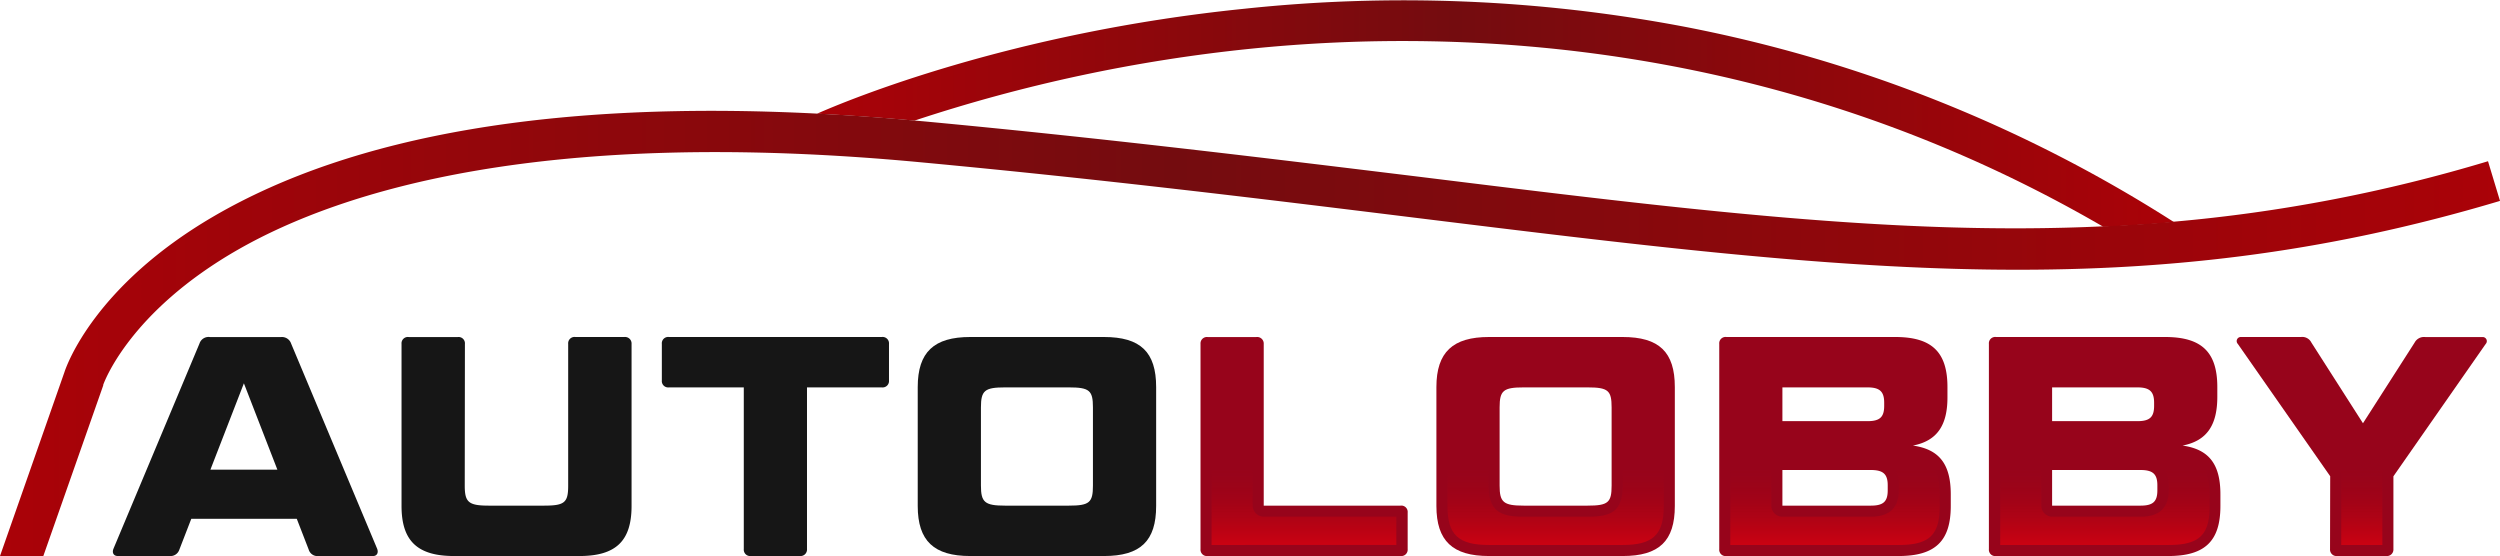 <svg id="Layer_1" data-name="Layer 1" xmlns="http://www.w3.org/2000/svg" xmlns:xlink="http://www.w3.org/1999/xlink" viewBox="0 0 452.45 100.63"><defs><style>.cls-1{fill:#161616;}.cls-2{fill:#97041b;}.cls-3{opacity:0.5;}.cls-4{fill:url(#linear-gradient);}.cls-5{fill:url(#linear-gradient-2);}.cls-6{fill:url(#linear-gradient-3);}.cls-7{fill:url(#linear-gradient-4);}.cls-8{fill:url(#linear-gradient-5);}.cls-9{fill:url(#linear-gradient-6);}.cls-10{fill:url(#linear-gradient-7);}</style><linearGradient id="linear-gradient" x1="236.02" y1="98.66" x2="236.02" y2="84.78" gradientUnits="userSpaceOnUse"><stop offset="0" stop-color="#ff0008"/><stop offset="1" stop-color="#aa0208" stop-opacity="0"/></linearGradient><linearGradient id="linear-gradient-2" x1="281.54" y1="98.66" x2="281.54" y2="84.78" xlink:href="#linear-gradient"/><linearGradient id="linear-gradient-3" x1="332.1" y1="98.66" x2="332.1" y2="84.78" xlink:href="#linear-gradient"/><linearGradient id="linear-gradient-4" x1="380.9" y1="98.66" x2="380.9" y2="84.78" xlink:href="#linear-gradient"/><linearGradient id="linear-gradient-5" x1="427.44" y1="98.66" x2="427.44" y2="84.78" xlink:href="#linear-gradient"/><linearGradient id="linear-gradient-6" x1="147.86" y1="20.52" x2="393.47" y2="20.52" gradientUnits="userSpaceOnUse"><stop offset="0" stop-color="#aa0208"/><stop offset="0.47" stop-color="#740c0f"/><stop offset="1" stop-color="#aa0208"/></linearGradient><linearGradient id="linear-gradient-7" x1="0" y1="60.34" x2="452.45" y2="60.34" xlink:href="#linear-gradient-6"/></defs><path class="cls-1" d="M53.71,93.89H34.62l-2.15,5.55a1.7,1.7,0,0,1-1.81,1.19H21.32c-.74,0-1.08-.57-.79-1.31L36.1,62.18A1.73,1.73,0,0,1,38,61H50.88a1.75,1.75,0,0,1,1.81,1.19L68.26,99.32c.28.74-.06,1.31-.74,1.31H57.67a1.66,1.66,0,0,1-1.81-1.19ZM38.08,85H50.2L44.14,69.37Z"/><path class="cls-1" d="M84.11,87.89c0,3,.68,3.62,4.36,3.62h10c3.74,0,4.36-.57,4.36-3.62V62.24a1.15,1.15,0,0,1,1.3-1.25H113a1.18,1.18,0,0,1,1.3,1.25V91.57c0,6.34-2.83,9.06-9.46,9.06H82.18c-6.62,0-9.51-2.72-9.51-9.06V62.24A1.15,1.15,0,0,1,74,61h8.84a1.15,1.15,0,0,1,1.3,1.25Z"/><path class="cls-1" d="M134.61,70.11H121.08a1.15,1.15,0,0,1-1.3-1.25V62.24a1.15,1.15,0,0,1,1.3-1.25h38.5a1.16,1.16,0,0,1,1.31,1.25v6.62a1.16,1.16,0,0,1-1.31,1.25H146.05V99.38a1.18,1.18,0,0,1-1.3,1.25h-8.84a1.16,1.16,0,0,1-1.3-1.25Z"/><path class="cls-1" d="M209.24,91.57c0,6.34-2.83,9.06-9.46,9.06H175.6c-6.56,0-9.51-2.72-9.51-9.06V70.05c0-6.34,2.95-9.06,9.51-9.06h24.18c6.63,0,9.46,2.72,9.46,9.06ZM197.8,73.73c0-3.06-.62-3.62-4.36-3.62H181.89c-3.68,0-4.36.56-4.36,3.62V87.89c0,3,.68,3.62,4.36,3.62h11.55c3.74,0,4.36-.57,4.36-3.62Z"/><path class="cls-2" d="M228.71,91.51h24.75a1.15,1.15,0,0,1,1.3,1.25v6.62a1.16,1.16,0,0,1-1.3,1.25H218.58a1.16,1.16,0,0,1-1.31-1.25V62.24A1.16,1.16,0,0,1,218.58,61h8.77a1.19,1.19,0,0,1,1.36,1.25Z"/><path class="cls-2" d="M303.11,91.57c0,6.34-2.83,9.06-9.46,9.06H269.48c-6.57,0-9.52-2.72-9.52-9.06V70.05c0-6.34,3-9.06,9.52-9.06h24.17c6.63,0,9.46,2.72,9.46,9.06ZM291.67,73.73c0-3.06-.62-3.62-4.36-3.62H275.76c-3.68,0-4.36.56-4.36,3.62V87.89c0,3,.68,3.62,4.36,3.62h11.55c3.74,0,4.36-.57,4.36-3.62Z"/><path class="cls-2" d="M346.2,80.64c4.81.68,6.85,3.4,6.85,8.83v2.1c0,6.34-2.78,9.06-9.46,9.06H312.45a1.15,1.15,0,0,1-1.3-1.25V62.24a1.15,1.15,0,0,1,1.3-1.25H343c6.62,0,9.45,2.72,9.45,9.06v1.76C352.48,77,350.56,79.79,346.2,80.64Zm-23.62-4.42H338c2.21,0,3-.73,3-2.77v-.57c0-2-.79-2.77-3-2.77H322.58Zm0,8.84v6.45h16c2.27,0,3.06-.73,3.06-2.77v-.91c0-2-.79-2.77-3.06-2.77Z"/><path class="cls-2" d="M395,80.64c4.81.68,6.85,3.4,6.85,8.83v2.1c0,6.34-2.77,9.06-9.45,9.06H361.25a1.15,1.15,0,0,1-1.3-1.25V62.24a1.15,1.15,0,0,1,1.3-1.25h30.58c6.62,0,9.46,2.72,9.46,9.06v1.76C401.29,77,399.36,79.79,395,80.64Zm-23.61-4.42h15.46c2.2,0,3-.73,3-2.77v-.57c0-2-.8-2.77-3-2.77H371.39Zm0,8.84v6.45h16c2.26,0,3.05-.73,3.05-2.77v-.91c0-2-.79-2.77-3.05-2.77Z"/><path class="cls-2" d="M421.72,86.19,405,62.24a.74.74,0,0,1,.57-1.25h10.87a1.84,1.84,0,0,1,1.87,1l9.34,14.61L437,62a1.92,1.92,0,0,1,1.93-1H449.3a.74.74,0,0,1,.56,1.25l-16.7,23.95V99.38a1.18,1.18,0,0,1-1.3,1.25H423a1.18,1.18,0,0,1-1.31-1.25Z"/><g class="cls-3"><path class="cls-4" d="M219.27,98.63V82.5h7.44v9a2,2,0,0,0,2,2h24v5.12Z"/></g><g class="cls-3"><path class="cls-5" d="M269.48,98.63c-5.55,0-7.52-1.85-7.52-7.06V82.5h7.44v5.39c0,4.72,2.24,5.62,6.36,5.62h11.55c4.22,0,6.36-.87,6.36-5.62V82.5h7.44v9.07c0,5.21-1.95,7.06-7.46,7.06Z"/></g><g class="cls-3"><path class="cls-6" d="M313.15,98.63V82.5h32.3a2.31,2.31,0,0,0,.47.12c3.16.45,5.13,1.75,5.13,6.85v2.1c0,5.28-1.88,7.06-7.46,7.06Zm9.43-15.57a2,2,0,0,0-2,2v6.45a2,2,0,0,0,2,2h16c3.36,0,5.06-1.61,5.06-4.77v-.91c0-3.17-1.7-4.77-5.06-4.77Z"/></g><g class="cls-3"><path class="cls-7" d="M362,98.63V82.5h32.31a2.22,2.22,0,0,0,.46.12c3.17.45,5.13,1.75,5.13,6.85v2.1c0,5.28-1.88,7.06-7.45,7.06Zm9.44-15.57a2,2,0,0,0-2,2v6.45a2,2,0,0,0,2,2h16c3.35,0,5.05-1.61,5.05-4.77v-.91c0-3.17-1.7-4.77-5.05-4.77Z"/></g><g class="cls-3"><path class="cls-8" d="M423.72,98.63V86.19a2,2,0,0,0-.36-1.15l-1.77-2.54H433.3L431.52,85a2.06,2.06,0,0,0-.36,1.15V98.63Z"/></g><path class="cls-9" d="M393.47,40.21q-6.39.55-12.8.84C323,7.52,265.36,4.85,226.27,8.83a286,286,0,0,0-60.77,13q-9.06-.82-17.64-1.25c5.39-2.38,34.91-14.69,77.38-19a272.63,272.63,0,0,1,79.32,3.2A253.22,253.22,0,0,1,393.47,40.21Z"/><path class="cls-10" d="M452.45,36.36c-64.54,19.31-117.12,12.81-196.72,3-26.06-3.21-55.6-6.86-89.21-10C98.67,23,62,34.4,43.18,45.12c-20,11.41-24.45,24.41-24.5,24.53l0,.11L7.84,100.63H0L11.66,67.36c.45-1.39,5.57-15.69,27-28.2,25.33-14.76,62-21,109.17-18.6q8.59.42,17.64,1.25l1.71.15c33.72,3.16,63.31,6.82,89.43,10,48.54,6,86.93,10.74,124,9q6.42-.28,12.8-.84a282,282,0,0,0,56.87-10.94Z"/></svg>